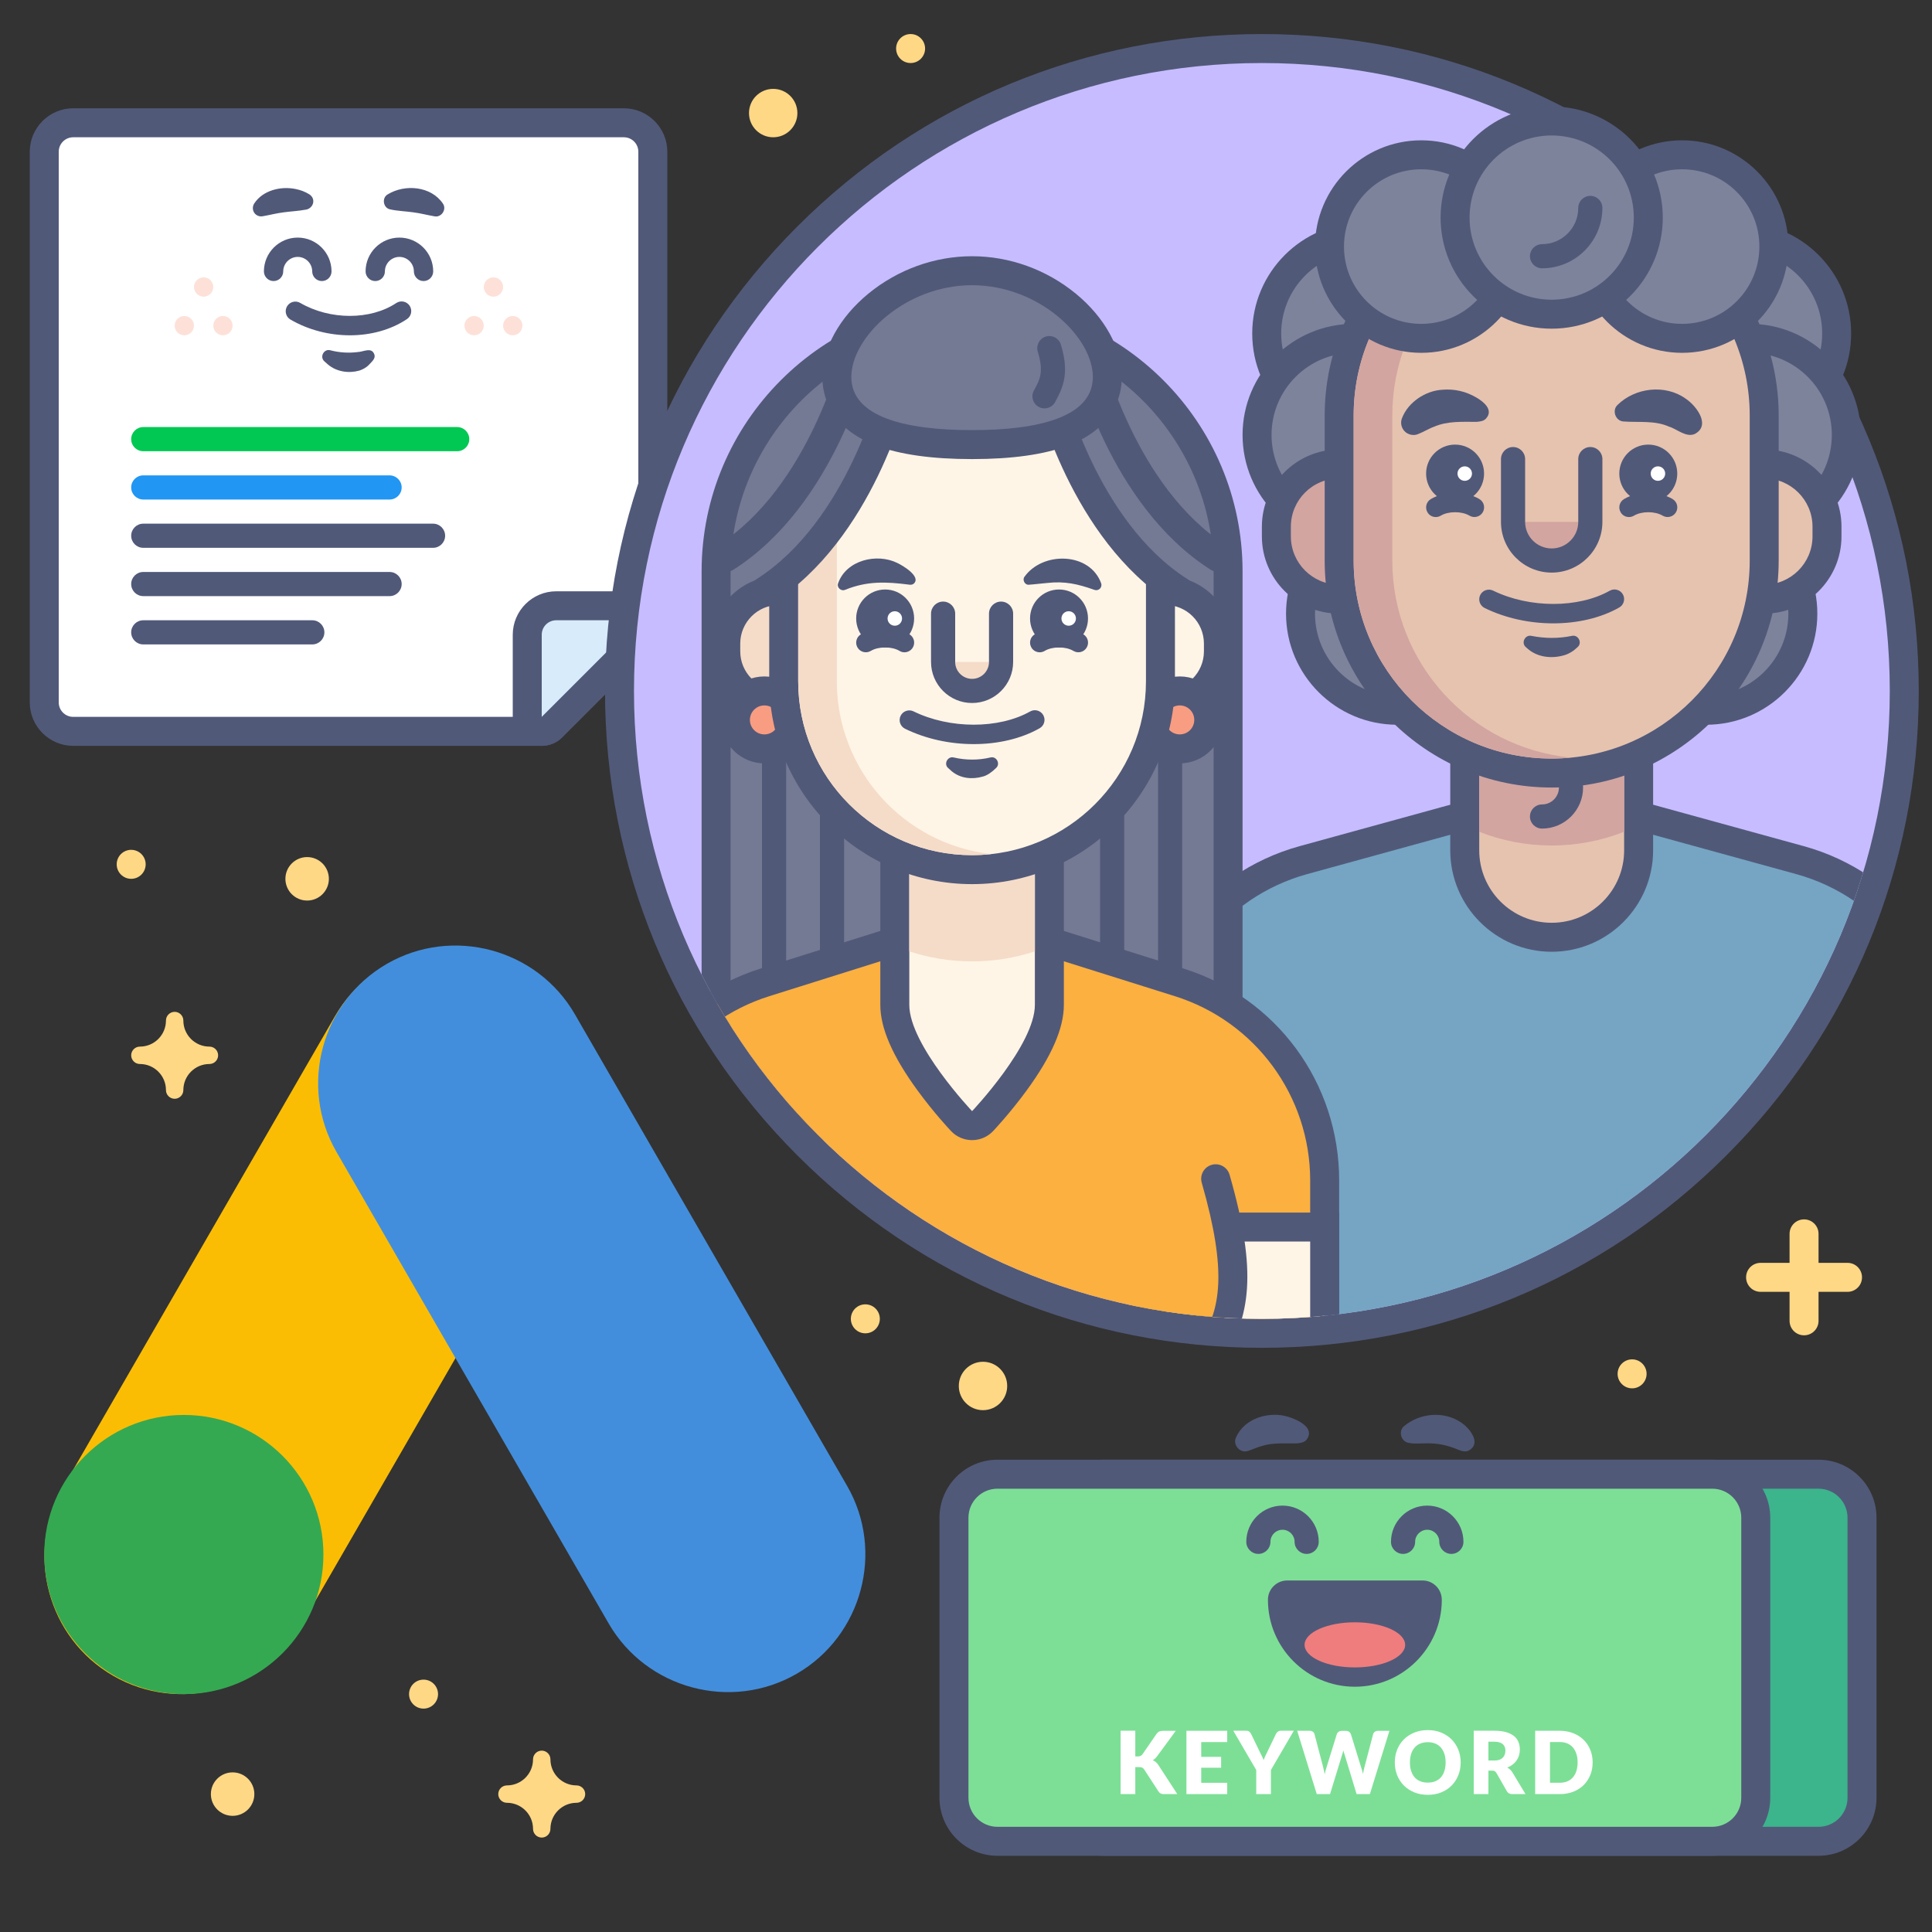 <?xml version="1.0" encoding="utf-8"?>
<!-- Generator: Adobe Illustrator 26.0.2, SVG Export Plug-In . SVG Version: 6.00 Build 0)  -->
<svg version="1.1" id="Google_x5F_Hub-Dynamic_x5F_Keyword_x5F_Insertion"
	 xmlns="http://www.w3.org/2000/svg" xmlns:xlink="http://www.w3.org/1999/xlink" x="0px" y="0px" viewBox="0 0 400 400"
	 style="enable-background:new 0 0 400 400;" xml:space="preserve">
<rect x="0" y="0" width="400" height="400" fill="#333333" stroke="none"/>
<style type="text/css">
	.st0{fill:#FBBD04;}
	.st1{fill:#438EDC;}
	.st2{fill:#34A952;}
	.st3{fill:#FFFFFF;}
	.st4{fill:#515979;}
	.st5{fill:#00C853;}
	.st6{fill:#2196F3;}
	.st7{fill:#D8EBFB;}
	.st8{fill:#FDE1D9;}
	.st9{fill:#C7BCFF;}
	.st10{clip-path:url(#SVGID_00000086673266803964580500000000688195813075718537_);}
	.st11{fill:#75A5C3;}
	.st12{fill:#7D839B;}
	.st13{fill:#E6C3AF;}
	.st14{fill:#D2A5A0;}
	.st15{fill:#747A94;}
	.st16{fill:#FBB040;}
	.st17{fill:#FFF5E6;}
	.st18{fill:#F5DCC8;}
	.st19{fill:#F89D81;}
	.st20{fill:#3CB48C;}
	.st21{fill:#7DDF96;}
	.st22{fill:#EF7D7D;}
	.st23{fill:none;}
	.st24{fill:#FFD886;}
</style>
<g>
	<g>
		<path class="st0" d="M23.42,346.95L23.42,346.95C9.84,339.11,5.16,321.6,13,308.02l56.35-97.62
			c7.84-13.58,25.35-18.27,38.93-10.43l0,0c13.58,7.84,18.27,25.35,10.43,38.93l-56.35,97.62C54.51,350.09,37,354.79,23.42,346.95z"
			/>
	</g>
	<g>
		<path class="st1" d="M164.94,346.54L164.94,346.54c-13.58,7.84-31.09,3.14-38.93-10.43l-56.35-97.62
			c-7.84-13.58-3.14-31.09,10.43-38.93l0,0c13.58-7.84,31.09-3.14,38.93,10.43l56.35,97.62C183.21,321.17,178.5,338.7,164.94,346.54
			z"/>
	</g>
	<g>
		<circle class="st2" cx="38.06" cy="321.85" r="28.9"/>
	</g>
</g>
<g>
	<g>
		<g>
			<path class="st3" d="M15.16,151.42c-3.31,0-6-2.69-6-6v-114c0-3.31,2.69-6,6-6h114c3.31,0,6,2.69,6,6v97
				c0,0.8-0.32,1.56-0.88,2.12l-20,20c-0.56,0.56-1.33,0.88-2.12,0.88H15.16z"/>
		</g>
		<g>
			<path class="st4" d="M129.16,28.42c1.66,0,3,1.34,3,3v97l-20,20h-97c-1.66,0-3-1.34-3-3v-114c0-1.66,1.34-3,3-3H129.16
				 M129.16,22.42h-114c-4.96,0-9,4.04-9,9v114c0,4.96,4.04,9,9,9h97c1.59,0,3.12-0.63,4.24-1.76l20-20
				c1.13-1.13,1.76-2.65,1.76-4.24v-97C138.16,26.46,134.12,22.42,129.16,22.42L129.16,22.42z"/>
		</g>
	</g>
	<g>
		<path class="st5" d="M94.66,93.42h-65c-1.38,0-2.5-1.12-2.5-2.5v0c0-1.38,1.12-2.5,2.5-2.5h65c1.38,0,2.5,1.12,2.5,2.5v0
			C97.16,92.3,96.04,93.42,94.66,93.42z"/>
	</g>
	<g>
		<path class="st4" d="M89.66,113.42h-60c-1.38,0-2.5-1.12-2.5-2.5v0c0-1.38,1.12-2.5,2.5-2.5h60c1.38,0,2.5,1.12,2.5,2.5v0
			C92.16,112.3,91.04,113.42,89.66,113.42z"/>
	</g>
	<g>
		<path class="st4" d="M80.66,123.42h-51c-1.38,0-2.5-1.12-2.5-2.5v0c0-1.38,1.12-2.5,2.5-2.5h51c1.38,0,2.5,1.12,2.5,2.5v0
			C83.16,122.3,82.04,123.42,80.66,123.42z"/>
	</g>
	<g>
		<path class="st4" d="M64.66,133.42h-35c-1.38,0-2.5-1.12-2.5-2.5v0c0-1.38,1.12-2.5,2.5-2.5h35c1.38,0,2.5,1.12,2.5,2.5v0
			C67.16,132.3,66.04,133.42,64.66,133.42z"/>
	</g>
	<g>
		<path class="st6" d="M80.66,103.42h-51c-1.38,0-2.5-1.12-2.5-2.5v0c0-1.38,1.12-2.5,2.5-2.5h51c1.38,0,2.5,1.12,2.5,2.5v0
			C83.16,102.3,82.04,103.42,80.66,103.42z"/>
	</g>
	<g>
		<g>
			<path class="st7" d="M112.16,151.42c-0.39,0-0.78-0.07-1.15-0.23c-1.12-0.46-1.85-1.56-1.85-2.77v-17c0-3.31,2.69-6,6-6h17
				c1.21,0,2.31,0.73,2.77,1.85s0.21,2.41-0.65,3.27l-20,20C113.71,151.12,112.94,151.42,112.16,151.42z"/>
		</g>
		<g>
			<g>
				<path class="st4" d="M132.16,128.42l-20,20v-17c0-1.66,1.34-3,3-3H132.16 M132.16,122.42h-17c-4.96,0-9,4.04-9,9v17
					c0,2.43,1.46,4.61,3.7,5.54c0.74,0.31,1.52,0.46,2.29,0.46c1.56,0,3.1-0.61,4.24-1.76l20-20c1.72-1.72,2.23-4.3,1.3-6.54
					C136.78,123.88,134.59,122.42,132.16,122.42L132.16,122.42z M132.16,134.42L132.16,134.42L132.16,134.42L132.16,134.42z"/>
			</g>
		</g>
	</g>
	<g>
		<g>
			<g>
				<g>
					<g>
						<path class="st4" d="M87.69,58.19c-1.1,0-2-0.9-2-2c0-1.65-1.35-3-3-3s-3,1.35-3,3c0,1.1-0.9,2-2,2s-2-0.9-2-2
							c0-3.86,3.14-7,7-7s7,3.14,7,7C89.69,57.29,88.79,58.19,87.69,58.19z"/>
					</g>
				</g>
				<g>
					<path class="st4" d="M80.26,40.25c3.57-2.19,8.99-1.73,11.44,1.9c0.84,1.2-0.31,2.92-1.73,2.64c-1.57-0.27-2.86-0.63-4.4-0.83
						c-1.46-0.21-3.36-0.28-4.78-0.61C79.33,43.08,78.99,40.98,80.26,40.25L80.26,40.25z"/>
				</g>
			</g>
			<g>
				<g>
					<g>
						<path class="st4" d="M66.64,58.19c-1.1,0-2-0.9-2-2c0-1.65-1.35-3-3-3s-3,1.35-3,3c0,1.1-0.9,2-2,2s-2-0.9-2-2
							c0-3.86,3.14-7,7-7s7,3.14,7,7C68.64,57.29,67.74,58.19,66.64,58.19z"/>
					</g>
				</g>
				<g>
					<path class="st4" d="M63.1,43.44c-1.25,0.24-3.08,0.34-4.36,0.52c-1.54,0.19-2.82,0.55-4.39,0.82
						c-0.94,0.16-1.83-0.47-1.98-1.41c-0.07-0.44,0.03-0.87,0.25-1.22c1.79-2.76,5.51-3.65,8.57-3.02c1.01,0.21,1.9,0.51,2.88,1.12
						C65.55,41.25,64.82,43.32,63.1,43.44L63.1,43.44z"/>
				</g>
			</g>
		</g>
		<g>
			<path class="st4" d="M72.44,69.42c-4.22,0-8.55-1.08-12.29-3.25c-0.96-0.55-1.28-1.78-0.73-2.73c0.55-0.96,1.78-1.28,2.73-0.73
				c6.17,3.58,14.54,3.59,19.89,0.03c0.92-0.61,2.16-0.36,2.77,0.56c0.61,0.92,0.36,2.16-0.56,2.77
				C80.91,68.3,76.73,69.42,72.44,69.42z"/>
		</g>
		<g>
			<path class="st4" d="M68.42,72.53c1.83,0.47,3.76,0.6,5.63,0.36c1.17-0.03,2.9-1.11,3.45,0.49c0.33,0.86-0.59,1.55-1.07,2.1
				c-0.61,0.66-1.32,1-2.04,1.25c-2.2,0.61-4.68,0.25-6.48-1.25c0,0-0.74-0.66-0.74-0.66C66.1,73.9,67.09,72.12,68.42,72.53
				L68.42,72.53z"/>
		</g>
	</g>
	<g>
		<g>
			<circle class="st8" cx="98.16" cy="67.42" r="2"/>
		</g>
		<g>
			<circle class="st8" cx="106.16" cy="67.42" r="2"/>
		</g>
		<g>
			<circle class="st8" cx="102.16" cy="59.42" r="2"/>
		</g>
	</g>
	<g>
		<g>
			<circle class="st8" cx="38.16" cy="67.42" r="2"/>
		</g>
		<g>
			<circle class="st8" cx="46.16" cy="67.42" r="2"/>
		</g>
		<g>
			<circle class="st8" cx="42.16" cy="59.42" r="2"/>
		</g>
	</g>
</g>
<g>
	<g>
		<g>
			
				<ellipse transform="matrix(0.122 -0.993 0.993 0.122 87.354 384.874)" class="st9" cx="261.26" cy="143.05" rx="133" ry="133"/>
		</g>
		<g>
			<g>
				<path class="st4" d="M261.26,13.05c71.8,0,130,58.2,130,130s-58.2,130-130,130s-130-58.2-130-130S189.46,13.05,261.26,13.05
					 M261.26,7.05c-36.33,0-70.48,14.15-96.17,39.83c-25.69,25.69-39.83,59.84-39.83,96.17c0,36.33,14.15,70.48,39.83,96.17
					s59.84,39.83,96.17,39.83s70.48-14.15,96.17-39.83c25.69-25.69,39.83-59.84,39.83-96.17c0-36.33-14.15-70.48-39.83-96.17
					C331.74,21.2,297.58,7.05,261.26,7.05L261.26,7.05z"/>
			</g>
		</g>
	</g>
	<g>
		<defs>
			<path id="SVGID_1_" d="M429.59-9.18H91.96v152.03h39.3c0,0.07,0,0.13,0,0.2c0,71.8,58.2,130,130,130s130-58.2,130-130
				c0-0.07,0-0.13,0-0.2h38.33V-9.18z"/>
		</defs>
		<clipPath id="SVGID_00000035529364659349486400000013823862638887200176_">
			<use xlink:href="#SVGID_1_"  style="overflow:visible;"/>
		</clipPath>
		<g style="clip-path:url(#SVGID_00000035529364659349486400000013823862638887200176_);">
			<g>
				<g>
					<path class="st11" d="M238.26,284.05v-64.52c0-19.29,12.99-36.34,31.6-41.46l51.4-14.14l51.4,14.14
						c18.6,5.12,31.6,22.17,31.6,41.46v64.52H238.26z"/>
				</g>
				<g>
					<g>
						<path class="st4" d="M321.26,167.05l50.61,13.92c17.36,4.77,29.39,20.56,29.39,38.57v61.52h-160v-61.52
							c0-18.01,12.03-33.79,29.39-38.57L321.26,167.05 M321.26,160.83l-1.59,0.44l-50.61,13.92c-19.9,5.47-33.8,23.71-33.8,44.35
							v61.52v6h6h160h6v-6v-61.52c0-20.64-13.9-38.88-33.8-44.35l-50.61-13.92L321.26,160.83L321.26,160.83z"/>
					</g>
				</g>
			</g>
			<g>
				<g>
					<circle class="st12" cx="360.26" cy="69.05" r="20"/>
				</g>
				<g>
					<path class="st4" d="M360.26,52.05c9.39,0,17,7.61,17,17s-7.61,17-17,17c-9.39,0-17-7.61-17-17S350.87,52.05,360.26,52.05
						 M360.26,46.05c-12.68,0-23,10.32-23,23s10.32,23,23,23s23-10.32,23-23S372.94,46.05,360.26,46.05L360.26,46.05z"/>
				</g>
			</g>
			<g>
				<g>
					<circle class="st12" cx="282.26" cy="69.05" r="20"/>
				</g>
				<g>
					<path class="st4" d="M282.26,52.05c9.39,0,17,7.61,17,17s-7.61,17-17,17c-9.39,0-17-7.61-17-17S272.87,52.05,282.26,52.05
						 M282.26,46.05c-12.68,0-23,10.32-23,23s10.32,23,23,23s23-10.32,23-23S294.94,46.05,282.26,46.05L282.26,46.05z"/>
				</g>
			</g>
			<g>
				<g>
					<circle class="st12" cx="353.26" cy="127.05" r="20"/>
				</g>
				<g>
					<path class="st4" d="M353.26,110.05c9.39,0,17,7.61,17,17s-7.61,17-17,17c-9.39,0-17-7.61-17-17S343.87,110.05,353.26,110.05
						 M353.26,104.05c-12.68,0-23,10.32-23,23s10.32,23,23,23s23-10.32,23-23S365.94,104.05,353.26,104.05L353.26,104.05z"/>
				</g>
			</g>
			<g>
				<g>
					<circle class="st12" cx="289.26" cy="127.05" r="20"/>
				</g>
				<g>
					<path class="st4" d="M289.26,110.05c9.39,0,17,7.61,17,17s-7.61,17-17,17c-9.39,0-17-7.61-17-17S279.87,110.05,289.26,110.05
						 M289.26,104.05c-12.68,0-23,10.32-23,23s10.32,23,23,23s23-10.32,23-23S301.94,104.05,289.26,104.05L289.26,104.05z"/>
				</g>
			</g>
			<g>
				<g>
					<circle class="st12" cx="362.26" cy="90.05" r="20"/>
				</g>
				<g>
					<path class="st4" d="M362.26,73.05c9.39,0,17,7.61,17,17s-7.61,17-17,17c-9.39,0-17-7.61-17-17S352.87,73.05,362.26,73.05
						 M362.26,67.05c-12.68,0-23,10.32-23,23s10.32,23,23,23s23-10.32,23-23S374.94,67.05,362.26,67.05L362.26,67.05z"/>
				</g>
			</g>
			<g>
				<g>
					<circle class="st12" cx="280.26" cy="90.05" r="20"/>
				</g>
				<g>
					<path class="st4" d="M280.26,73.05c9.39,0,17,7.61,17,17s-7.61,17-17,17c-9.39,0-17-7.61-17-17S270.87,73.05,280.26,73.05
						 M280.26,67.05c-12.68,0-23,10.32-23,23s10.32,23,23,23s23-10.32,23-23S292.94,67.05,280.26,67.05L280.26,67.05z"/>
				</g>
			</g>
			<g>
				<g>
					<path class="st13" d="M321.26,194.05c-9.92,0-18-8.07-18-18v-35c0-1.66,1.34-3,3-3h30c1.66,0,3,1.34,3,3v35
						C339.26,185.98,331.18,194.05,321.26,194.05z"/>
				</g>
				<g>
					<g>
						<path class="st4" d="M336.26,141.05v35c0,8.28-6.72,15-15,15h0c-8.28,0-15-6.72-15-15v-35H336.26 M336.26,135.05h-30
							c-3.31,0-6,2.69-6,6v35c0,11.58,9.42,21,21,21c11.58,0,21-9.42,21-21v-35C342.26,137.74,339.57,135.05,336.26,135.05
							L336.26,135.05z"/>
					</g>
				</g>
			</g>
			<g>
				<path class="st14" d="M306.26,147.05v25.16c4.65,1.83,9.7,2.84,15,2.84h0c5.3,0,10.35-1.02,15-2.84v-25.16H306.26z"/>
			</g>
			<g>
				<path class="st4" d="M319.26,171.55c-1.38,0-2.5-1.12-2.5-2.5s1.12-2.5,2.5-2.5c1.93,0,3.5-1.57,3.5-3.5s-1.57-3.5-3.5-3.5
					c-1.38,0-2.5-1.12-2.5-2.5s1.12-2.5,2.5-2.5c4.69,0,8.5,3.81,8.5,8.5S323.94,171.55,319.26,171.55z"/>
			</g>
			<g>
				<g>
					<path class="st13" d="M365.26,124.05c-1.66,0-3-1.34-3-3v-22c0-1.66,1.34-3,3-3c7.17,0,13,5.83,13,13v2
						C378.26,118.22,372.42,124.05,365.26,124.05z"/>
				</g>
				<g>
					<g>
						<path class="st4" d="M365.26,99.05c5.52,0,10,4.48,10,10v2c0,5.52-4.48,10-10,10V99.05 M365.26,93.05c-3.31,0-6,2.69-6,6v22
							c0,3.31,2.69,6,6,6c8.82,0,16-7.18,16-16v-2C381.26,100.23,374.08,93.05,365.26,93.05L365.26,93.05z"/>
					</g>
				</g>
			</g>
			<g>
				<g>
					<path class="st14" d="M277.26,124.05c-7.17,0-13-5.83-13-13v-2c0-7.17,5.83-13,13-13c1.66,0,3,1.34,3,3v22
						C280.26,122.71,278.91,124.05,277.26,124.05z"/>
				</g>
				<g>
					<g>
						<path class="st4" d="M277.26,99.05v22c-5.52,0-10-4.48-10-10v-2C267.26,103.53,271.73,99.05,277.26,99.05 M277.26,93.05
							c-8.82,0-16,7.18-16,16v2c0,8.82,7.18,16,16,16c3.31,0,6-2.69,6-6v-22C283.26,95.74,280.57,93.05,277.26,93.05L277.26,93.05z"
							/>
					</g>
				</g>
			</g>
			<g>
				<g>
					<path class="st13" d="M321.26,160.05c-24.26,0-44-19.74-44-44v-30c0-24.26,19.74-44,44-44s44,19.74,44,44v30
						C365.26,140.31,345.52,160.05,321.26,160.05z"/>
				</g>
				<g>
					<path class="st4" d="M321.26,45.05c22.64,0,41,18.36,41,41v30c0,22.64-18.36,41-41,41h0c-22.64,0-41-18.36-41-41v-30
						C280.26,63.41,298.61,45.05,321.26,45.05L321.26,45.05 M321.26,39.05c-25.92,0-47,21.08-47,47v30c0,25.92,21.08,47,47,47
						c25.92,0,47-21.08,47-47v-30C368.26,60.14,347.17,39.05,321.26,39.05L321.26,39.05z"/>
				</g>
			</g>
			<g>
				<path class="st14" d="M288.26,116.05v-30c0-21.29,16.23-38.79,37-40.8c-1.32-0.13-2.65-0.2-4-0.2c-22.64,0-41,18.36-41,41v30
					c0,22.64,18.36,41,41,41c1.35,0,2.68-0.07,4-0.2C304.49,154.85,288.26,137.35,288.26,116.05z"/>
			</g>
			<g>
				<path class="st14" d="M329.26,108.05c0,4.42-3.58,8-8,8h0c-4.42,0-8-3.58-8-8L329.26,108.05z"/>
			</g>
			<g>
				<path class="st4" d="M321.26,118.55c-5.79,0-10.5-4.71-10.5-10.5v-13c0-1.38,1.12-2.5,2.5-2.5s2.5,1.12,2.5,2.5v13
					c0,3.03,2.47,5.5,5.5,5.5s5.5-2.47,5.5-5.5v-13c0-1.38,1.12-2.5,2.5-2.5s2.5,1.12,2.5,2.5v13
					C331.76,113.84,327.05,118.55,321.26,118.55z"/>
			</g>
			<g>
				<g>
					<circle class="st12" cx="294.26" cy="51.05" r="19"/>
				</g>
				<g>
					<path class="st4" d="M294.26,35.05c8.84,0,16,7.16,16,16s-7.16,16-16,16c-8.84,0-16-7.16-16-16S285.42,35.05,294.26,35.05
						 M294.26,29.05c-12.13,0-22,9.87-22,22s9.87,22,22,22s22-9.87,22-22S306.39,29.05,294.26,29.05L294.26,29.05z"/>
				</g>
			</g>
			<g>
				<g>
					<circle class="st12" cx="348.26" cy="51.05" r="19"/>
				</g>
				<g>
					<path class="st4" d="M348.26,35.05c8.84,0,16,7.16,16,16s-7.16,16-16,16c-8.84,0-16-7.16-16-16S339.42,35.05,348.26,35.05
						 M348.26,29.05c-12.13,0-22,9.87-22,22s9.87,22,22,22s22-9.87,22-22S360.39,29.05,348.26,29.05L348.26,29.05z"/>
				</g>
			</g>
			<g>
				<g>
					<circle class="st12" cx="321.26" cy="45.05" r="20"/>
				</g>
				<g>
					<path class="st4" d="M321.26,28.05c9.39,0,17,7.61,17,17s-7.61,17-17,17c-9.39,0-17-7.61-17-17S311.87,28.05,321.26,28.05
						 M321.26,22.05c-12.68,0-23,10.32-23,23s10.32,23,23,23s23-10.32,23-23S333.94,22.05,321.26,22.05L321.26,22.05z"/>
				</g>
			</g>
			<g>
				<path class="st4" d="M319.26,55.55c-1.38,0-2.5-1.12-2.5-2.5s1.12-2.5,2.5-2.5c4.14,0,7.5-3.36,7.5-7.5c0-1.38,1.12-2.5,2.5-2.5
					s2.5,1.12,2.5,2.5C331.76,49.95,326.15,55.55,319.26,55.55z"/>
			</g>
			<g>
				<g>
					<circle class="st4" cx="341.26" cy="98.05" r="6"/>
				</g>
				<g>
					<circle class="st3" cx="343.26" cy="98.05" r="1.5"/>
				</g>
				<g>
					<path class="st4" d="M337.26,107.05c-0.68,0-1.34-0.34-1.71-0.97c-0.57-0.95-0.27-2.18,0.68-2.75c2.82-1.7,7.25-1.7,10.07,0
						c0.95,0.57,1.25,1.8,0.68,2.75c-0.57,0.94-1.8,1.25-2.75,0.68c-1.58-0.95-4.35-0.95-5.93,0
						C337.97,106.96,337.61,107.05,337.26,107.05z"/>
				</g>
			</g>
			<g>
				<g>
					<circle class="st4" cx="301.26" cy="98.05" r="6"/>
				</g>
				<g>
					<path class="st4" d="M297.26,107.05c-0.68,0-1.34-0.34-1.71-0.97c-0.57-0.95-0.27-2.18,0.68-2.75c2.82-1.7,7.25-1.7,10.07,0
						c0.95,0.57,1.25,1.8,0.68,2.75c-0.57,0.94-1.8,1.25-2.75,0.68c-1.58-0.95-4.35-0.95-5.93,0
						C297.97,106.96,297.61,107.05,297.26,107.05z"/>
				</g>
				<g>
					<circle class="st3" cx="303.26" cy="98.05" r="1.5"/>
				</g>
			</g>
			<g>
				<path class="st4" d="M321.59,129.06c-4.88,0-9.88-1.06-14.21-3.18c-0.99-0.49-1.4-1.68-0.92-2.68c0.49-0.99,1.68-1.4,2.68-0.92
					c7.49,3.67,17.64,3.68,24.14,0.02c0.96-0.54,2.18-0.2,2.72,0.76c0.54,0.96,0.2,2.18-0.76,2.72
					C331.37,127.97,326.54,129.06,321.59,129.06z"/>
			</g>
			<g>
				<path class="st4" d="M334.9,83.83c3.65-3.59,9.86-4.33,14.11-1.29c2.26,1.52,5.25,5.55,1.87,7.31c-1.81,0.8-3.81-1.11-5.31-1.51
					c-2.93-1.34-6.33-0.84-9.48-1.08C334.44,87.13,333.7,84.93,334.9,83.83L334.9,83.83z"/>
			</g>
			<g>
				<path class="st4" d="M305.7,87.34c-2.94,0-6.06-0.19-8.76,1c-0.94,0.31-2.12,1.05-3.29,1.51c-1.29,0.56-2.79-0.03-3.35-1.33
					c-0.29-0.67-0.27-1.4,0-2.02c1.25-3.2,4.76-5.57,8.21-5.8c2.6-0.24,5.01,0.34,7.17,1.61c1.46,0.84,3.62,2.57,1.97,4.36
					C307.14,87.22,306.37,87.28,305.7,87.34L305.7,87.34z"/>
			</g>
			<g>
				<g>
					<path class="st4" d="M317.07,131.65c2.76,0.55,5.62,0.57,8.37,0c1.33-0.31,2.21,1.46,1.18,2.33c-0.8,0.78-1.8,1.42-2.84,1.7
						c-2.46,0.7-5.29,0.44-7.32-1.22c0,0-0.54-0.47-0.54-0.47C314.86,133.11,315.75,131.35,317.07,131.65L317.07,131.65z"/>
				</g>
			</g>
		</g>
		<g style="clip-path:url(#SVGID_00000035529364659349486400000013823862638887200176_);">
			<g>
				<g>
					<path class="st15" d="M151.26,233.05c-1.66,0-3-1.34-3-3V118.29c0-29.22,23.78-53,53-53s53,23.78,53,53v111.77
						c0,1.66-1.34,3-3,3H151.26z"/>
				</g>
				<g>
					<g>
						<path class="st4" d="M201.26,68.29c27.61,0,50,22.39,50,50v111.76h-100V118.29C151.26,90.67,173.64,68.29,201.26,68.29
							L201.26,68.29 M201.26,62.29c-30.88,0-56,25.12-56,56v111.76c0,3.31,2.69,6,6,6h100c3.31,0,6-2.69,6-6V118.29
							C257.26,87.41,232.14,62.29,201.26,62.29L201.26,62.29z"/>
					</g>
				</g>
			</g>
			<g>
				<path class="st4" d="M172.26,203.55c-1.38,0-2.5-1.12-2.5-2.5v-46c0-1.38,1.12-2.5,2.5-2.5s2.5,1.12,2.5,2.5v46
					C174.76,202.43,173.64,203.55,172.26,203.55z"/>
			</g>
			<g>
				<path class="st4" d="M160.26,203.55c-1.38,0-2.5-1.12-2.5-2.5v-46c0-1.38,1.12-2.5,2.5-2.5s2.5,1.12,2.5,2.5v46
					C162.76,202.43,161.64,203.55,160.26,203.55z"/>
			</g>
			<g>
				<path class="st4" d="M242.26,203.55c-1.38,0-2.5-1.12-2.5-2.5v-46c0-1.38,1.12-2.5,2.5-2.5s2.5,1.12,2.5,2.5v46
					C244.76,202.43,243.64,203.55,242.26,203.55z"/>
			</g>
			<g>
				<path class="st4" d="M230.26,203.55c-1.38,0-2.5-1.12-2.5-2.5v-46c0-1.38,1.12-2.5,2.5-2.5s2.5,1.12,2.5,2.5v46
					C232.76,202.43,231.64,203.55,230.26,203.55z"/>
			</g>
			<g>
				<g>
					<path class="st16" d="M131.26,280.05c-1.66,0-3-1.34-3-3v-32.64c0-18.88,12.1-35.36,30.11-41.02l41.99-13.2
						c0.29-0.09,0.6-0.14,0.9-0.14s0.61,0.05,0.9,0.14l41.99,13.2c18.01,5.66,30.11,22.15,30.11,41.02v32.64c0,1.66-1.34,3-3,3
						H131.26z"/>
				</g>
				<g>
					<g>
						<path class="st4" d="M201.26,193.05l41.99,13.2c16.67,5.24,28.01,20.69,28.01,38.16v32.64h-140v-32.64
							c0-17.47,11.34-32.92,28.01-38.16L201.26,193.05 M201.26,187.05c-0.61,0-1.21,0.09-1.8,0.28l-41.99,13.2
							c-19.26,6.05-32.21,23.69-32.21,43.88v32.64c0,3.31,2.69,6,6,6h140c3.31,0,6-2.69,6-6v-32.64c0-20.19-12.94-37.83-32.21-43.88
							l-41.99-13.2C202.47,187.15,201.86,187.05,201.26,187.05L201.26,187.05z"/>
					</g>
				</g>
			</g>
			<g>
				<g>
					<rect x="250.26" y="254.05" class="st17" width="24" height="26"/>
				</g>
				<g>
					<g>
						<path class="st4" d="M271.26,257.05v20h-18v-20H271.26 M277.26,251.05h-6h-18h-6v6v20v6h6h18h6v-6v-20V251.05L277.26,251.05z"
							/>
					</g>
				</g>
			</g>
			<g>
				<g>
					<rect x="128.26" y="254.05" class="st17" width="24" height="26"/>
				</g>
				<g>
					<g>
						<path class="st4" d="M149.26,257.05v20h-18v-20H149.26 M155.26,251.05h-6h-18h-6v6v20v6h6h18h6v-6v-20V251.05L155.26,251.05z"
							/>
					</g>
				</g>
			</g>
			<g>
				<path class="st16" d="M251.69,244.05c6,20.87,3.58,28.42-1,36h-24.37"/>
				<path class="st4" d="M250.69,283.05h-24.37c-1.66,0-3-1.34-3-3s1.34-3,3-3h22.65c3.46-6.17,5.27-13.27-0.16-32.17
					c-0.46-1.59,0.46-3.25,2.05-3.71c1.6-0.46,3.25,0.46,3.71,2.05c5.93,20.62,4.11,29.4-1.32,38.38
					C252.71,282.5,251.74,283.05,250.69,283.05z"/>
			</g>
			<g>
				<path class="st16" d="M150.83,244.05c-6,20.87-3.58,28.42,1,36h24.37"/>
				<path class="st4" d="M176.2,283.05h-24.37c-1.05,0-2.02-0.55-2.57-1.45c-5.43-8.98-7.25-17.76-1.32-38.38
					c0.46-1.59,2.12-2.51,3.71-2.05c1.59,0.46,2.51,2.12,2.05,3.71c-5.44,18.9-3.62,26-0.16,32.17h22.65c1.66,0,3,1.34,3,3
					S177.85,283.05,176.2,283.05z"/>
			</g>
			<g>
				<g>
					<path class="st18" d="M161.26,145.85c-6.07,0-11-4.93-11-11v-1.6c0-6.07,4.93-11,11-11c1.66,0,3,1.34,3,3v17.6
						C164.26,144.51,162.91,145.85,161.26,145.85z"/>
				</g>
				<g>
					<g>
						<path class="st4" d="M161.26,125.25v17.6h0c-4.42,0-8-3.58-8-8v-1.6C153.26,128.84,156.84,125.25,161.26,125.25L161.26,125.25
							 M161.26,119.25c-7.72,0-14,6.28-14,14v1.6c0,7.72,6.28,14,14,14c3.31,0,6-2.69,6-6l0-17.6c0-1.59-0.63-3.12-1.76-4.24
							S162.85,119.25,161.26,119.25L161.26,119.25z"/>
					</g>
				</g>
			</g>
			<g>
				<g>
					<circle class="st19" cx="158.26" cy="149.05" r="6"/>
				</g>
				<g>
					<g>
						<path class="st4" d="M158.26,146.05c1.66,0,3,1.34,3,3s-1.34,3-3,3c-1.66,0-3-1.34-3-3S156.6,146.05,158.26,146.05
							 M158.26,140.05c-4.96,0-9,4.04-9,9s4.04,9,9,9s9-4.04,9-9S163.22,140.05,158.26,140.05L158.26,140.05z"/>
					</g>
				</g>
			</g>
			<g>
				<g>
					<path class="st17" d="M201.26,233.05c-0.82,0-1.61-0.34-2.18-0.94c-1.42-1.49-13.82-14.85-13.82-24.06v-45c0-1.66,1.34-3,3-3
						h26c1.66,0,3,1.34,3,3v45c0,9.21-12.41,22.57-13.82,24.06C202.87,232.71,202.08,233.05,201.26,233.05z"/>
				</g>
				<g>
					<g>
						<path class="st4" d="M214.26,163.05v45c0,8.28-13,22-13,22s-13-13.72-13-22v-45H214.26 M214.26,157.05h-26c-3.31,0-6,2.69-6,6
							v45c0,4.8,2.5,10.57,7.65,17.64c3.44,4.72,6.85,8.34,7,8.49c1.13,1.2,2.71,1.87,4.35,1.87c1.65,0,3.22-0.68,4.35-1.87
							c0.14-0.15,3.56-3.77,7-8.49c5.15-7.07,7.65-12.84,7.65-17.64v-45C220.26,159.74,217.57,157.05,214.26,157.05L214.26,157.05z"
							/>
					</g>
				</g>
			</g>
			<g>
				<path class="st18" d="M188.26,167.05v29.93c4.09,1.33,8.46,2.07,13,2.07s8.91-0.73,13-2.07v-29.93H188.26z"/>
			</g>
			<g>
				<g>
					<path class="st17" d="M241.26,145.85c-1.66,0-3-1.34-3-3v-17.6c0-1.66,1.34-3,3-3c6.07,0,11,4.93,11,11v1.6
						C252.26,140.92,247.32,145.85,241.26,145.85z"/>
				</g>
				<g>
					<g>
						<path class="st4" d="M241.26,125.25c4.42,0,8,3.58,8,8v1.6c0,4.42-3.58,8-8,8V125.25 M241.26,119.25c-3.31,0-6,2.69-6,6v17.6
							c0,3.31,2.69,6,6,6c7.72,0,14-6.28,14-14v-1.6C255.26,125.53,248.98,119.25,241.26,119.25L241.26,119.25z"/>
					</g>
				</g>
			</g>
			<g>
				<g>
					<circle class="st19" cx="244.26" cy="149.05" r="6"/>
				</g>
				<g>
					<g>
						<path class="st4" d="M244.26,146.05c1.66,0,3,1.34,3,3s-1.34,3-3,3c-1.66,0-3-1.34-3-3S242.6,146.05,244.26,146.05
							 M244.26,140.05c-4.96,0-9,4.04-9,9s4.04,9,9,9s9-4.04,9-9S249.22,140.05,244.26,140.05L244.26,140.05z"/>
					</g>
				</g>
			</g>
			<g>
				<g>
					<path class="st17" d="M201.26,180.05c-21.5,0-39-17.5-39-39v-28c0-21.5,17.5-39,39-39c21.5,0,39,17.5,39,39v28
						C240.26,162.56,222.76,180.05,201.26,180.05z"/>
				</g>
				<g>
					<g>
						<path class="st4" d="M201.26,77.05c19.88,0,36,16.12,36,36v28c0,19.88-16.12,36-36,36h0c-19.88,0-36-16.12-36-36v-28
							C165.26,93.17,181.38,77.05,201.26,77.05L201.26,77.05 M201.26,71.05c-23.16,0-42,18.84-42,42v28c0,23.16,18.84,42,42,42
							c23.16,0,42-18.84,42-42v-28C243.26,89.89,224.42,71.05,201.26,71.05L201.26,71.05z"/>
					</g>
				</g>
			</g>
			<g>
				<path class="st18" d="M173.26,141.05v-28c0-18.53,14-33.78,32-35.77c-1.31-0.15-2.65-0.23-4-0.23h0c-19.88,0-36,16.12-36,36v28
					c0,19.88,16.12,36,36,36h0c1.35,0,2.69-0.08,4-0.23C187.26,174.84,173.26,159.58,173.26,141.05z"/>
			</g>
			<g>
				<path class="st15" d="M219.26,72.08l-2,8.4c0,0,6.83,29.09,27,41.94l4.23-5.41l-4.97-20.93l-7.98-11.65l-10.18-8.31
					L219.26,72.08z"/>
			</g>
			<g>
				<path class="st15" d="M244.26,122.42c-20.17-12.85-27-41.94-27-41.94"/>
				<path class="st4" d="M244.25,125.42c-0.55,0-1.11-0.15-1.61-0.47c-20.96-13.35-28.02-42.55-28.31-43.78
					c-0.38-1.61,0.62-3.23,2.23-3.6c1.62-0.38,3.23,0.62,3.61,2.23c0.07,0.28,6.81,28.07,25.69,40.1c1.4,0.89,1.81,2.74,0.92,4.14
					C246.21,124.93,245.25,125.42,244.25,125.42z"/>
			</g>
			<g>
				<path class="st15" d="M183.26,72.08l2,8.4c0,0-6.83,29.09-27,41.94l-4.23-5.41L159,96.08l7.98-11.65l10.18-8.31L183.26,72.08z"
					/>
			</g>
			<g>
				<path class="st15" d="M158.26,122.42c20.17-12.85,27-41.94,27-41.94"/>
				<path class="st4" d="M158.26,125.42c-0.99,0-1.96-0.49-2.53-1.39c-0.89-1.4-0.48-3.25,0.92-4.14
					c18.88-12.03,25.63-39.82,25.69-40.1c0.38-1.61,2-2.61,3.61-2.23c1.61,0.38,2.61,1.99,2.23,3.6
					c-0.29,1.24-7.35,30.43-28.31,43.78C159.37,125.27,158.81,125.42,158.26,125.42z"/>
			</g>
			<g>
				<path class="st15" d="M252.26,115.42c-20.17-12.85-27-41.94-27-41.94"/>
				<path class="st4" d="M252.25,118.42c-0.55,0-1.11-0.15-1.61-0.47c-20.96-13.35-28.02-42.55-28.31-43.78
					c-0.38-1.61,0.62-3.23,2.23-3.6c1.62-0.38,3.23,0.62,3.61,2.23c0.07,0.28,6.81,28.07,25.69,40.1c1.4,0.89,1.81,2.74,0.92,4.14
					C254.21,117.93,253.25,118.42,252.25,118.42z"/>
			</g>
			<g>
				<path class="st15" d="M150.26,115.42c20.17-12.85,27-41.94,27-41.94"/>
				<path class="st4" d="M150.26,118.42c-0.99,0-1.96-0.49-2.53-1.39c-0.89-1.4-0.48-3.25,0.92-4.14
					c18.88-12.03,25.63-39.82,25.69-40.1c0.38-1.61,2-2.61,3.61-2.23c1.61,0.38,2.61,1.99,2.23,3.6
					c-0.29,1.24-7.35,30.43-28.31,43.78C151.37,118.27,150.81,118.42,150.26,118.42z"/>
			</g>
			<g>
				<g>
					<path class="st15" d="M201.26,92.05c-12.77,0-28-2.43-28-14c0-9.96,12.49-22,28-22s28,12.04,28,22
						C229.26,84.44,224.4,92.05,201.26,92.05z"/>
				</g>
				<g>
					<g>
						<path class="st4" d="M201.26,59.05c13.81,0,25,10.72,25,19s-11.19,11-25,11c-13.81,0-25-2.72-25-11S187.45,59.05,201.26,59.05
							 M201.26,53.05c-7.76,0-15.39,2.75-21.49,7.76c-5.96,4.89-9.51,11.34-9.51,17.24c0,3.73,1.45,10.53,11.2,14.22
							c4.87,1.85,11.54,2.78,19.8,2.78s14.93-0.94,19.8-2.78c9.74-3.69,11.2-10.49,11.2-14.22c0-5.91-3.56-12.35-9.51-17.24
							C216.65,55.81,209.02,53.05,201.26,53.05L201.26,53.05z"/>
					</g>
				</g>
			</g>
			<g>
				<path class="st4" d="M216.25,84.55c-0.41,0-0.82-0.1-1.2-0.31c-1.21-0.66-1.66-2.18-0.99-3.39c1.25-2.29,2.08-3.81,0.8-8.05
					c-0.4-1.32,0.35-2.72,1.67-3.12c1.32-0.4,2.72,0.35,3.12,1.67c1.75,5.79,0.55,8.7-1.2,11.9C218,84.08,217.14,84.55,216.25,84.55
					z"/>
			</g>
			<g>
				<path class="st18" d="M201.26,143.05c3.31,0,6-2.69,6-6h-12C195.26,140.37,197.94,143.05,201.26,143.05z"/>
			</g>
			<g>
				<path class="st4" d="M201.26,145.55c-4.69,0-8.5-3.81-8.5-8.5v-10c0-1.38,1.12-2.5,2.5-2.5s2.5,1.12,2.5,2.5v10
					c0,1.93,1.57,3.5,3.5,3.5s3.5-1.57,3.5-3.5v-10c0-1.38,1.12-2.5,2.5-2.5s2.5,1.12,2.5,2.5v10
					C209.76,141.74,205.94,145.55,201.26,145.55z"/>
			</g>
			<g>
				<path class="st4" d="M201.59,154.06c-4.88,0-9.88-1.06-14.21-3.18c-0.99-0.49-1.4-1.68-0.92-2.68c0.49-0.99,1.68-1.4,2.68-0.92
					c7.48,3.67,17.64,3.68,24.14,0.02c0.96-0.54,2.18-0.2,2.72,0.76c0.54,0.96,0.2,2.18-0.76,2.72
					C211.37,152.97,206.54,154.06,201.59,154.06z"/>
			</g>
			<g>
				<g>
					<path class="st4" d="M197.47,156.83c2.47,0.57,5.1,0.59,7.57,0c1.27-0.35,2.15,1.33,1.18,2.18c-0.77,0.76-1.77,1.54-2.78,1.78
						c-2.16,0.62-4.6,0.39-6.39-1.11c0,0-0.74-0.66-0.74-0.66C195.31,158.16,196.22,156.49,197.47,156.83L197.47,156.83z"/>
				</g>
			</g>
			<g>
				<path class="st4" d="M212.13,119.38c3.78-5.24,13.46-5.1,15.84,1.35c0.21,0.55-0.06,1.17-0.62,1.39
					c-0.28,0.11-0.57,0.08-0.84-0.02c-3.38-1.2-6.08-1.8-9.61-1.41c-1.19,0.09-2.53,0.28-3.86,0.37
					C212.18,121.16,211.59,120.06,212.13,119.38L212.13,119.38z"/>
			</g>
			<g>
				<path class="st4" d="M188.27,121.05c-4.8-0.62-8.7-0.79-13.28,1.06c-0.85,0.39-1.82-0.5-1.46-1.37c1.68-4.77,8-6.29,12.26-4.18
					c1.13,0.53,5.03,2.85,3.37,4.3C188.89,121.06,188.58,121.09,188.27,121.05L188.27,121.05z"/>
			</g>
			<g>
				<circle class="st4" cx="219.26" cy="128.05" r="6"/>
			</g>
			<g>
				<circle class="st3" cx="221.26" cy="128.05" r="1.5"/>
			</g>
			<g>
				<circle class="st4" cx="183.26" cy="128.05" r="6"/>
			</g>
			<g>
				<path class="st4" d="M187.26,135.05c-0.35,0-0.71-0.09-1.03-0.29c-1.58-0.95-4.35-0.95-5.93,0c-0.95,0.57-2.18,0.27-2.75-0.68
					c-0.57-0.95-0.27-2.17,0.68-2.75c2.82-1.7,7.24-1.7,10.07,0c0.95,0.57,1.25,1.8,0.68,2.75
					C188.59,134.71,187.93,135.05,187.26,135.05z"/>
			</g>
			<g>
				<path class="st4" d="M215.26,135.05c-0.68,0-1.34-0.34-1.71-0.97c-0.57-0.95-0.27-2.18,0.68-2.75c2.82-1.7,7.24-1.7,10.07,0
					c0.95,0.57,1.25,1.8,0.68,2.75c-0.57,0.95-1.8,1.25-2.75,0.68c-1.58-0.95-4.35-0.95-5.93,0
					C215.97,134.96,215.61,135.05,215.26,135.05z"/>
			</g>
			<g>
				<circle class="st3" cx="185.26" cy="128.05" r="1.5"/>
			</g>
		</g>
	</g>
</g>
<g>
	<g>
		<g>
			<path class="st20" d="M228.51,381.22c-4.96,0-9-4.04-9-9v-58c0-4.96,4.04-9,9-9h148c4.96,0,9,4.04,9,9v58c0,4.96-4.04,9-9,9
				H228.51z"/>
		</g>
		<g>
			<g>
				<path class="st4" d="M376.51,308.22c3.31,0,6,2.69,6,6v58c0,3.31-2.69,6-6,6h-148c-3.31,0-6-2.69-6-6v-58c0-3.31,2.69-6,6-6
					H376.51 M376.51,302.22h-148c-6.62,0-12,5.38-12,12v58c0,6.62,5.38,12,12,12h148c6.62,0,12-5.38,12-12v-58
					C388.51,307.6,383.13,302.22,376.51,302.22L376.51,302.22z"/>
			</g>
		</g>
	</g>
	<g>
		<g>
			<path class="st21" d="M206.51,381.22c-4.96,0-9-4.04-9-9v-58c0-4.96,4.04-9,9-9h148c4.96,0,9,4.04,9,9v58c0,4.96-4.04,9-9,9
				H206.51z"/>
		</g>
		<g>
			<g>
				<path class="st4" d="M354.51,308.22c3.31,0,6,2.69,6,6v58c0,3.31-2.69,6-6,6h-148c-3.31,0-6-2.69-6-6v-58c0-3.31,2.69-6,6-6
					H354.51 M354.51,302.22h-148c-6.62,0-12,5.38-12,12v58c0,6.62,5.38,12,12,12h148c6.62,0,12-5.38,12-12v-58
					C366.51,307.6,361.13,302.22,354.51,302.22L354.51,302.22z"/>
			</g>
		</g>
	</g>
	<g>
		<g>
			<path class="st4" d="M294.52,327.22L294.52,327.22h-28.01c-2.21,0-4,1.79-4,4c0,9.93,8.07,18,18,18c9.87,0,17.91-7.99,18-17.84
				c0-0.05,0-0.11,0-0.16C298.51,329.01,296.73,327.22,294.52,327.22z"/>
			<g>
				<g>
					<ellipse class="st22" cx="280.51" cy="340.55" rx="10.41" ry="4.67"/>
				</g>
			</g>
		</g>
		<g>
			<g>
				<g>
					<path class="st4" d="M290.72,295.25c3.19-2.67,8.07-3.16,11.63-0.84c1.85,1.15,4.47,4.36,1.78,5.89
						c-0.68,0.34-1.38,0.17-2.03-0.08c-2.39-0.99-4.33-1.45-6.9-1.39c-1.13-0.02-2.38,0.14-3.48-0.09
						C290.05,298.54,289.43,296.26,290.72,295.25L290.72,295.25z"/>
				</g>
				<g>
					<path class="st4" d="M268.54,298.84c-2.41,0.03-4.98-0.2-7.28,0.54c-0.82,0.19-1.84,0.7-2.84,1c-1.65,0.62-3.29-1.26-2.5-2.81
						c1.73-3.99,6.96-5.48,10.88-4.21c1.87,0.58,5.51,2.24,3.74,4.67C270.06,298.67,269.25,298.75,268.54,298.84L268.54,298.84z"/>
				</g>
				<g>
					<path class="st4" d="M270.53,321.72c-1.38,0-2.5-1.12-2.5-2.5c0-1.38-1.12-2.5-2.5-2.5s-2.5,1.12-2.5,2.5
						c0,1.38-1.12,2.5-2.5,2.5s-2.5-1.12-2.5-2.5c0-4.14,3.36-7.5,7.5-7.5s7.5,3.36,7.5,7.5
						C273.03,320.6,271.92,321.72,270.53,321.72z"/>
				</g>
				<g>
					<path class="st4" d="M300.49,321.72c-1.38,0-2.5-1.12-2.5-2.5c0-1.38-1.12-2.5-2.5-2.5s-2.5,1.12-2.5,2.5
						c0,1.38-1.12,2.5-2.5,2.5s-2.5-1.12-2.5-2.5c0-4.14,3.36-7.5,7.5-7.5s7.5,3.36,7.5,7.5
						C302.99,320.6,301.87,321.72,300.49,321.72z"/>
				</g>
			</g>
		</g>
	</g>
	<g>
		<path class="st3" d="M235.06,363.65h0.49c0.45,0,0.77-0.14,0.97-0.42l2.95-4.28c0.17-0.23,0.36-0.39,0.56-0.47
			s0.45-0.13,0.75-0.13h2.65l-3.89,5.3c-0.28,0.37-0.57,0.63-0.89,0.79c0.23,0.08,0.43,0.2,0.62,0.35c0.19,0.15,0.36,0.34,0.52,0.58
			l3.96,6.08h-2.72c-0.17,0-0.32-0.01-0.45-0.04c-0.12-0.02-0.23-0.06-0.32-0.11c-0.09-0.05-0.17-0.11-0.23-0.18
			c-0.07-0.07-0.13-0.15-0.19-0.24l-2.97-4.56c-0.11-0.17-0.24-0.29-0.41-0.36c-0.17-0.07-0.39-0.1-0.67-0.1h-0.74v5.58h-3.04
			v-13.11h3.04V363.65z"/>
		<path class="st3" d="M248.7,360.68v3.06h4.12v2.25h-4.12v3.12h5.38v2.34h-8.44v-13.11h8.44v2.34H248.7z"/>
		<path class="st3" d="M263.13,366.46v4.99h-3.04v-4.99l-4.75-8.13h2.68c0.26,0,0.47,0.06,0.62,0.18s0.28,0.28,0.38,0.47l1.85,3.82
			c0.16,0.3,0.3,0.58,0.42,0.84c0.13,0.26,0.24,0.52,0.33,0.77c0.09-0.26,0.19-0.52,0.31-0.78c0.12-0.26,0.25-0.54,0.41-0.83
			l1.84-3.82c0.04-0.08,0.09-0.16,0.15-0.23c0.06-0.08,0.13-0.15,0.21-0.21c0.08-0.06,0.17-0.11,0.28-0.15
			c0.1-0.04,0.22-0.06,0.35-0.06h2.7L263.13,366.46z"/>
		<path class="st3" d="M287.67,358.34l-4.05,13.11h-2.75l-2.47-8.13c-0.05-0.13-0.09-0.27-0.14-0.42c-0.04-0.15-0.08-0.31-0.13-0.48
			c-0.04,0.17-0.08,0.33-0.13,0.48c-0.04,0.15-0.09,0.29-0.13,0.42l-2.5,8.13h-2.75l-4.05-13.11h2.56c0.26,0,0.48,0.06,0.66,0.18
			c0.18,0.12,0.29,0.28,0.35,0.48l1.8,6.84c0.05,0.22,0.11,0.45,0.16,0.71c0.05,0.25,0.11,0.52,0.16,0.8
			c0.11-0.56,0.24-1.06,0.4-1.5l2.12-6.84c0.05-0.17,0.17-0.32,0.35-0.45c0.18-0.14,0.39-0.2,0.64-0.2h0.9
			c0.26,0,0.48,0.06,0.64,0.18c0.16,0.12,0.28,0.28,0.37,0.47l2.11,6.84c0.16,0.42,0.29,0.9,0.4,1.43c0.05-0.27,0.1-0.52,0.15-0.76
			c0.05-0.24,0.1-0.46,0.16-0.67l1.8-6.84c0.05-0.17,0.16-0.33,0.34-0.46c0.18-0.13,0.4-0.2,0.65-0.2H287.67z"/>
		<path class="st3" d="M302.42,364.89c0,0.95-0.16,1.83-0.49,2.65c-0.33,0.82-0.79,1.53-1.38,2.13c-0.59,0.6-1.31,1.08-2.15,1.42
			s-1.77,0.51-2.79,0.51c-1.02,0-1.95-0.17-2.79-0.51s-1.56-0.81-2.16-1.42c-0.6-0.6-1.06-1.31-1.39-2.13
			c-0.33-0.82-0.49-1.7-0.49-2.65c0-0.95,0.16-1.83,0.49-2.65c0.33-0.82,0.79-1.52,1.39-2.12c0.6-0.6,1.32-1.07,2.16-1.41
			s1.77-0.51,2.79-0.51c1.02,0,1.95,0.17,2.79,0.52s1.55,0.82,2.15,1.42c0.59,0.6,1.05,1.31,1.38,2.12
			C302.25,363.07,302.42,363.95,302.42,364.89z M299.3,364.89c0-0.65-0.08-1.23-0.25-1.75c-0.17-0.52-0.41-0.96-0.72-1.32
			c-0.32-0.36-0.7-0.64-1.16-0.83s-0.97-0.29-1.56-0.29c-0.59,0-1.11,0.1-1.57,0.29s-0.85,0.47-1.16,0.83s-0.56,0.8-0.72,1.32
			c-0.17,0.52-0.25,1.1-0.25,1.75c0,0.65,0.08,1.24,0.25,1.76c0.17,0.52,0.41,0.96,0.72,1.32c0.32,0.36,0.7,0.63,1.16,0.82
			c0.46,0.19,0.98,0.28,1.57,0.28c0.58,0,1.1-0.09,1.56-0.28c0.46-0.19,0.84-0.46,1.16-0.82c0.31-0.36,0.56-0.8,0.72-1.32
			C299.22,366.13,299.3,365.54,299.3,364.89z"/>
		<path class="st3" d="M315.84,371.45h-2.75c-0.51,0-0.88-0.19-1.1-0.58l-2.18-3.81c-0.1-0.16-0.22-0.28-0.34-0.36
			s-0.31-0.11-0.54-0.11h-0.77v4.85h-3.04v-13.11h4.27c0.95,0,1.76,0.1,2.43,0.29c0.67,0.2,1.21,0.47,1.64,0.81s0.73,0.76,0.92,1.23
			c0.19,0.47,0.29,0.99,0.29,1.55c0,0.43-0.06,0.83-0.17,1.21c-0.11,0.38-0.28,0.73-0.5,1.05c-0.22,0.32-0.5,0.61-0.82,0.86
			s-0.7,0.46-1.13,0.62c0.2,0.1,0.38,0.23,0.56,0.38c0.17,0.15,0.33,0.33,0.47,0.54L315.84,371.45z M309.37,364.5
			c0.41,0,0.77-0.05,1.06-0.16c0.29-0.1,0.53-0.25,0.71-0.44c0.19-0.19,0.32-0.4,0.41-0.65s0.13-0.52,0.13-0.81
			c0-0.58-0.19-1.03-0.56-1.35c-0.38-0.32-0.96-0.49-1.74-0.49h-1.22v3.89H309.37z"/>
		<path class="st3" d="M329.74,364.89c0,0.95-0.16,1.82-0.49,2.62s-0.79,1.49-1.38,2.08s-1.31,1.04-2.15,1.37s-1.77,0.49-2.79,0.49
			h-5.09v-13.11h5.09c1.02,0,1.95,0.17,2.79,0.5s1.55,0.79,2.15,1.37s1.05,1.27,1.38,2.07
			C329.58,363.08,329.74,363.95,329.74,364.89z M326.63,364.89c0-0.65-0.08-1.23-0.25-1.76c-0.17-0.52-0.41-0.96-0.72-1.33
			c-0.31-0.36-0.7-0.64-1.16-0.84s-0.97-0.29-1.56-0.29h-2.03v8.43h2.03c0.58,0,1.1-0.1,1.56-0.29c0.46-0.19,0.84-0.47,1.16-0.84
			c0.32-0.36,0.56-0.81,0.72-1.33C326.54,366.13,326.63,365.54,326.63,364.89z"/>
	</g>
</g>
<g>
	<rect x="0.51" y="0" class="st23" width="400" height="400"/>
</g>
<g>
	<g>
		<path class="st24" d="M28.96,216.69c2.98,0,5.4-2.42,5.4-5.4c0-0.99,0.81-1.8,1.8-1.8s1.8,0.81,1.8,1.8c0,2.98,2.42,5.4,5.4,5.4
			c0.99,0,1.8,0.81,1.8,1.8s-0.81,1.8-1.8,1.8c-2.98,0-5.4,2.42-5.4,5.4c0,0.99-0.81,1.8-1.8,1.8s-1.8-0.81-1.8-1.8
			c0-2.98-2.42-5.4-5.4-5.4c-0.99,0-1.8-0.81-1.8-1.8S27.97,216.69,28.96,216.69z"/>
	</g>
</g>
<g>
	<g>
		<path class="st24" d="M104.96,369.65c2.98,0,5.4-2.42,5.4-5.4c0-0.99,0.81-1.8,1.8-1.8c0.99,0,1.8,0.81,1.8,1.8
			c0,2.98,2.42,5.4,5.4,5.4c0.99,0,1.8,0.81,1.8,1.8s-0.81,1.8-1.8,1.8c-2.98,0-5.4,2.42-5.4,5.4c0,0.99-0.81,1.8-1.8,1.8
			c-0.99,0-1.8-0.81-1.8-1.8c0-2.98-2.42-5.4-5.4-5.4c-0.99,0-1.8-0.81-1.8-1.8S103.97,369.65,104.96,369.65z"/>
	</g>
</g>
<g>
	<circle class="st24" cx="63.59" cy="181.95" r="4.5"/>
</g>
<g>
	<circle class="st24" cx="48.16" cy="371.45" r="4.5"/>
</g>
<g>
	<circle class="st24" cx="203.52" cy="286.95" r="5.01"/>
</g>
<g>
	<circle class="st24" cx="160.08" cy="23.41" r="5.01"/>
</g>
<g>
	<g>
		<circle class="st24" cx="27.16" cy="178.95" r="3"/>
	</g>
</g>
<g>
	<g>
		<circle class="st24" cx="337.91" cy="284.44" r="3"/>
	</g>
</g>
<g>
	<g>
		<circle class="st24" cx="87.69" cy="350.75" r="3"/>
	</g>
</g>
<g>
	<g>
		<circle class="st24" cx="179.16" cy="273.05" r="3"/>
	</g>
</g>
<g>
	<g>
		<circle class="st24" cx="188.53" cy="10.05" r="3"/>
	</g>
</g>
<path class="st24" d="M382.51,261.46h-6v-6c0-1.66-1.34-3-3-3s-3,1.34-3,3v6h-6c-1.66,0-3,1.34-3,3s1.34,3,3,3h6v6
	c0,1.66,1.34,3,3,3s3-1.34,3-3v-6h6c1.66,0,3-1.34,3-3S384.17,261.46,382.51,261.46z"/>
</svg>
